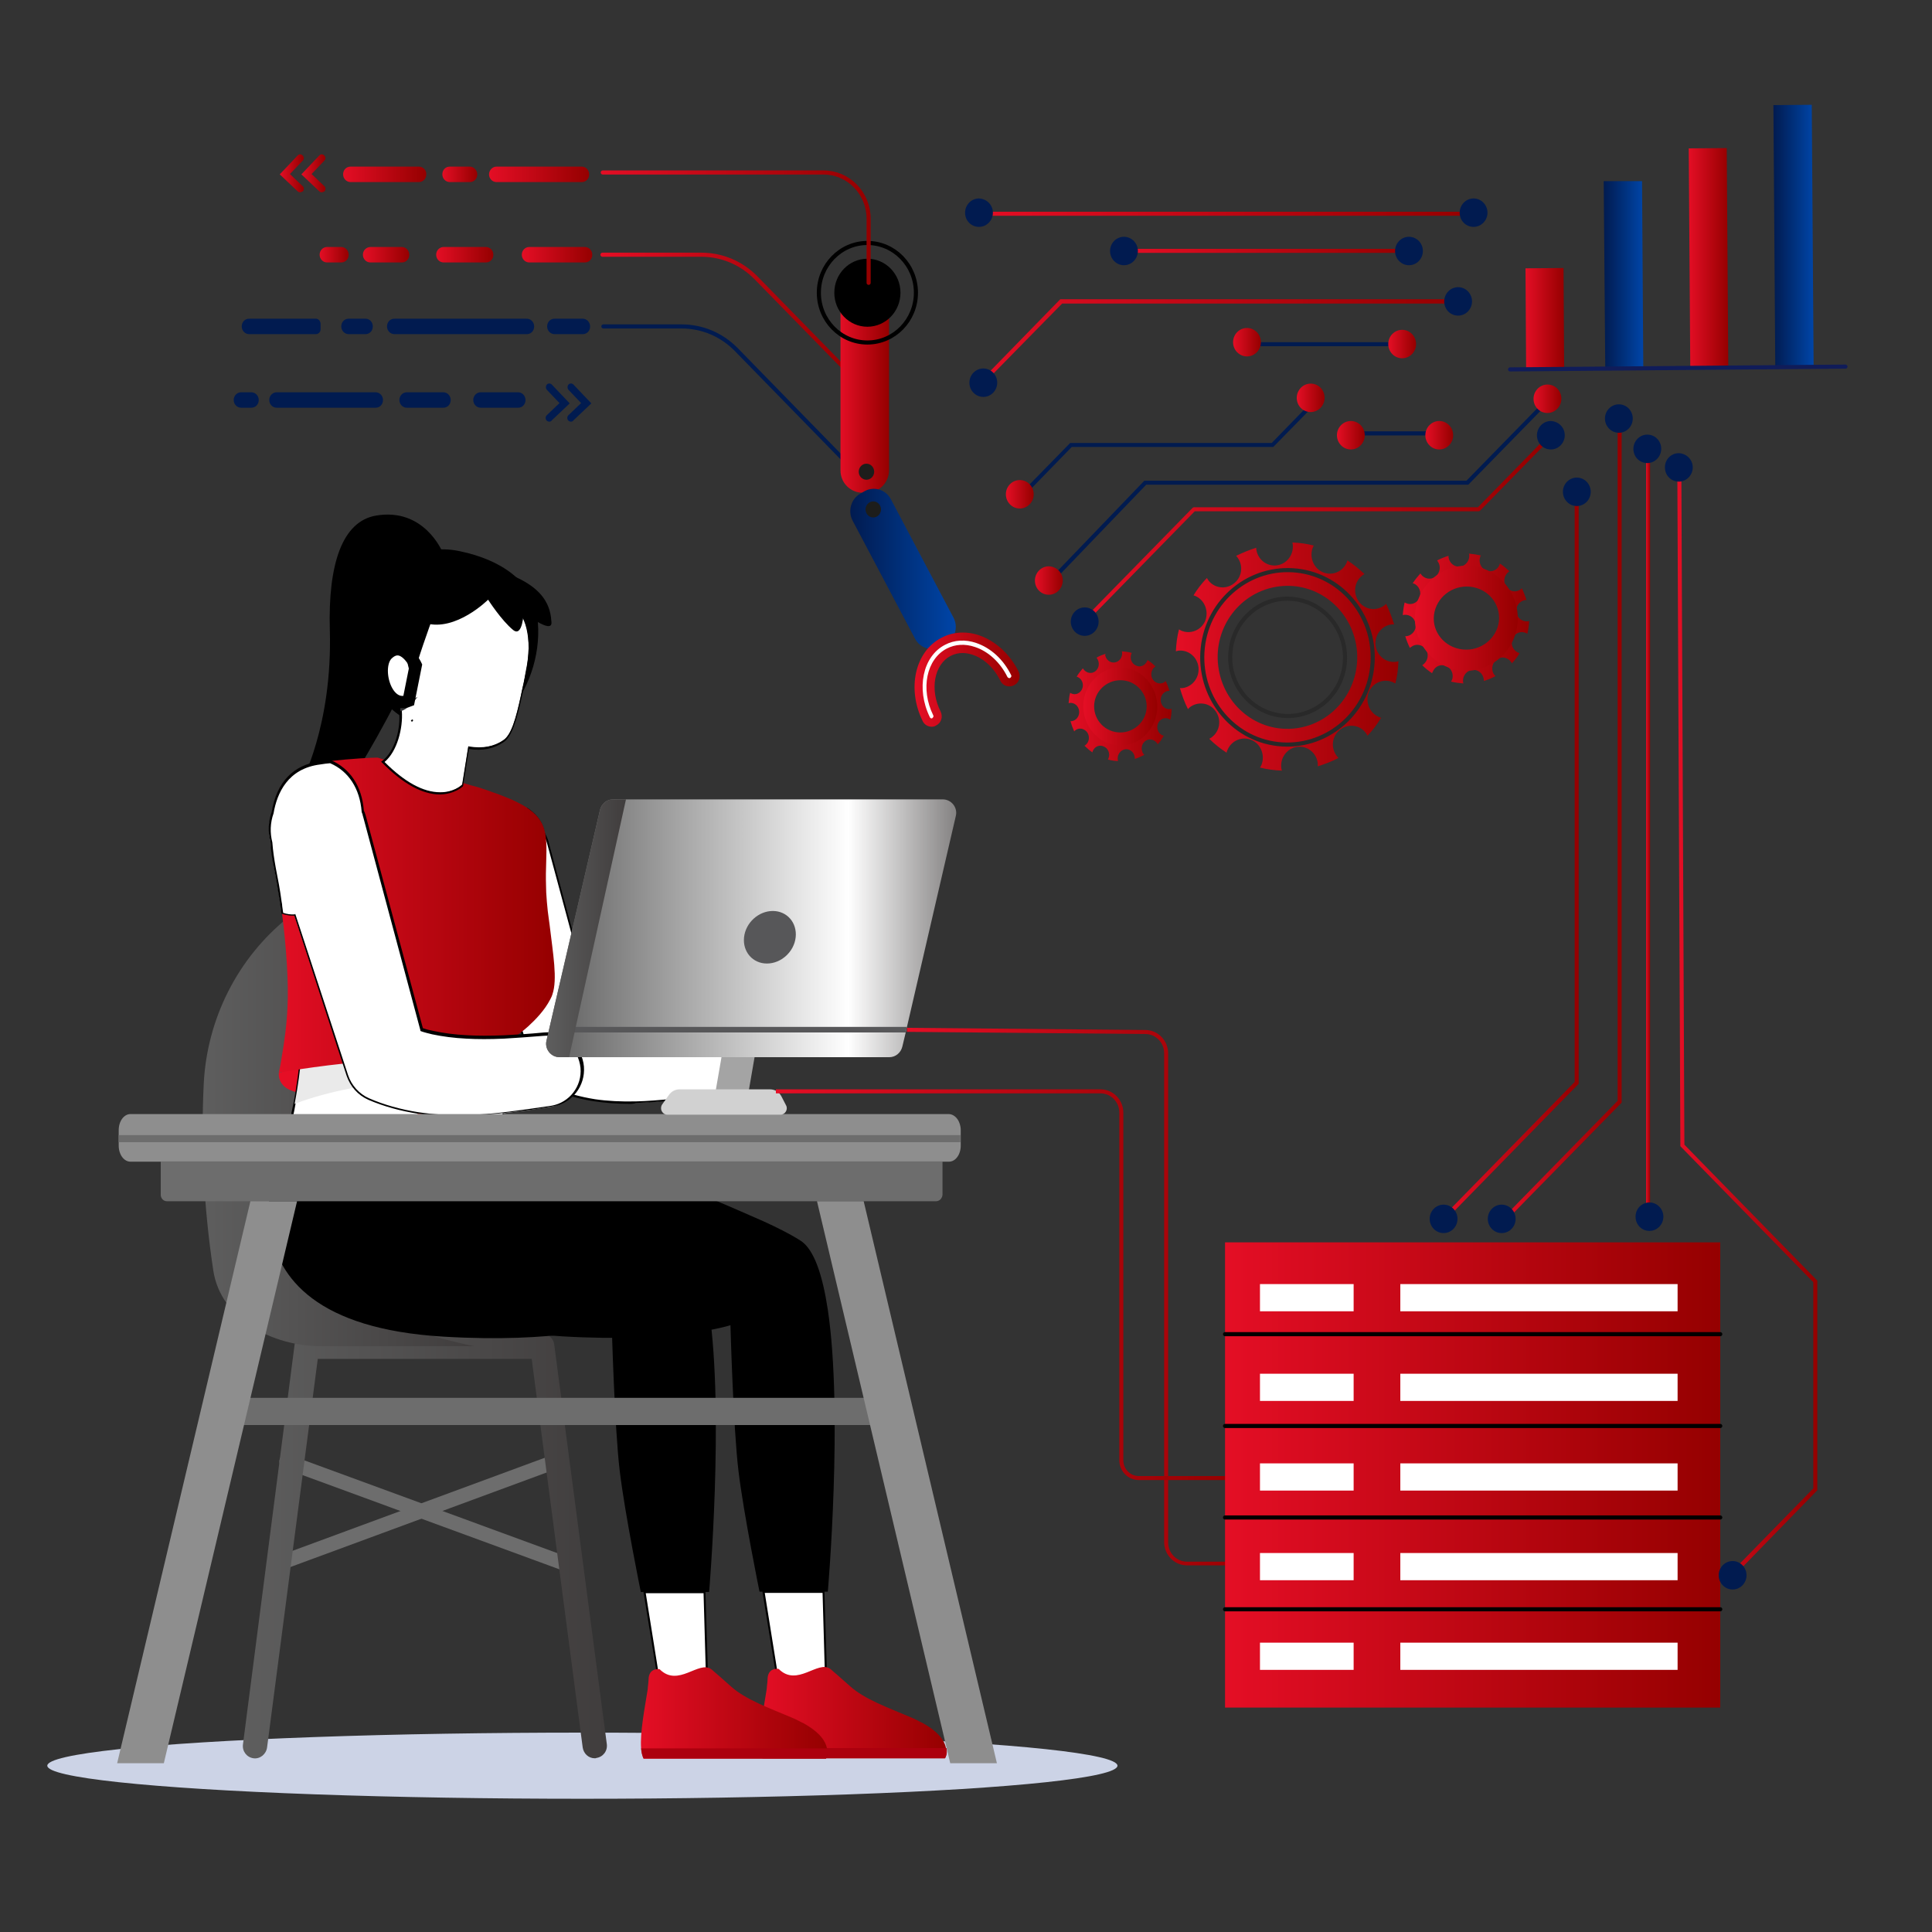 <?xml version="1.0" encoding="utf-8"?>
<!-- Generator: Adobe Illustrator 23.0.3, SVG Export Plug-In . SVG Version: 6.00 Build 0)  -->
<svg version="1.0" xmlns="http://www.w3.org/2000/svg" xmlns:xlink="http://www.w3.org/1999/xlink" x="0px" y="0px"
	 viewBox="0 0 625 625" enable-background="new 0 0 625 625" xml:space="preserve">
<rect x="0" y="0" width="625" height="625" fill="#333333" stroke="none"/>
<g id="BACKGROUND">
</g>
<g id="OBJECTS">
	<g>
		<g>
			<ellipse fill="#CCD3E6" cx="188.4" cy="571.2" rx="173.1" ry="10.7"/>
		</g>
	</g>
	<g>
		<g>
			<g>
				<g>
					<g>
						<path fill="#6D6D6D" d="M184.3,508.7c-0.3,0-0.5,0-0.8-0.1L91.9,475c-1.2-0.4-1.8-1.8-1.4-3c0.4-1.2,1.8-1.9,3-1.4l91.6,33.6
							c1.2,0.4,1.8,1.8,1.4,3C186.1,508.1,185.2,508.7,184.3,508.7z"/>
					</g>
				</g>
			</g>
		</g>
	</g>
	<g>
		<g>
			<path fill="#6D6D6D" d="M88.9,508.7c-0.9,0-1.8-0.6-2.2-1.6c-0.4-1.2,0.2-2.6,1.4-3l92.7-34.2c1.2-0.4,2.5,0.2,3,1.4
				c0.4,1.2-0.2,2.6-1.4,3l-92.7,34.2C89.4,508.7,89.1,508.7,88.9,508.7z"/>
		</g>
	</g>
	<g>
		<g>
			<g>
				<g>
					<g>
						<g>
							<g>
								<linearGradient id="SVGID_1_" gradientUnits="userSpaceOnUse" x1="78.56" y1="500.143" x2="196.396" y2="500.143">
									<stop  offset="0" style="stop-color:#5E5E5E"/>
									<stop  offset="1" style="stop-color:#403D3D"/>
								</linearGradient>
								<path fill="url(#SVGID_1_)" d="M192.4,568.8c-2,0-3.6-1.5-3.9-3.5L172,439.6h-69.2L86.4,565.3c-0.3,2.2-2.3,3.8-4.4,3.5
									c-2.2-0.3-3.7-2.3-3.4-4.5L95.3,435c0.3-2,1.9-3.5,3.9-3.5h76.2c2,0,3.7,1.5,3.9,3.5l17,129.2c0.3,2.2-1.2,4.2-3.4,4.5
									C192.8,568.8,192.6,568.8,192.4,568.8z"/>
							</g>
						</g>
					</g>
				</g>
			</g>
		</g>
	</g>
	<g>
		<g>
			<linearGradient id="SVGID_2_" gradientUnits="userSpaceOnUse" x1="65.573" y1="366.158" x2="153.371" y2="366.158">
				<stop  offset="0" style="stop-color:#5E5E5E"/>
				<stop  offset="1" style="stop-color:#403D3D"/>
			</linearGradient>
			<path fill="url(#SVGID_2_)" d="M153.4,435.5h-49.5c-15.7,0-32.5-8.7-34.9-24.5c-3.2-21.1-4-41.5-3.1-60.2c1-21.2,11-40.9,27.3-54
				l0,0c0,0,9.9,43.8-2.5,104.3C95.4,424.1,153.4,435.5,153.4,435.5z"/>
		</g>
	</g>
	<g>
		<path d="M143.1,178.5c0,0-5.9-14.4-21.5-11.7c-10.9,1.9-15.5,15.7-14.9,37c0.9,31-9.4,49.7-9.4,49.7l13.7,3.2
			C111,256.6,145.9,203.5,143.1,178.5z"/>
	</g>
	<g>
		<g>
			<g>
				<g>
					<g>
						<g>
							<g>
								<path d="M267.8,514.9h-22.1c0,0-5.1-25-6.8-39c-1.7-14-2.6-47.2-2.6-47.2s-17.6,5.8-54.5,3.6c-81.7-4.9-50.7-65.9-50.7-65.9
									c2.8,3.9,19.7,1.2,31.2,3c35.5,3.5,66.2,17.6,84.7,25.7c4.4,2,8.4,4,11.9,6.2c4.5,2.8,7.2,11.3,8.9,22.4
									C272.8,457.3,267.8,514.9,267.8,514.9z"/>
							</g>
						</g>
					</g>
				</g>
			</g>
		</g>
	</g>
	<g>
		<g>
			<g>
				<g>
					<g>
						<g>
							<g>
								<g>
									<g>
										<g>
											<polygon fill="#FFFFFF" points="267.2,543.7 251.6,543.7 248.6,525.1 247,514.9 266.4,514.9 266.7,525.1 											"/>
											<path d="M267.6,544.1h-16.2l-4.8-29.5h20.1L267.6,544.1z M251.9,543.4h15l-0.8-28.1h-18.7L251.9,543.4z"/>
										</g>
									</g>
								</g>
							</g>
						</g>
					</g>
				</g>
			</g>
		</g>
	</g>
	<g>
		<g>
			<g>
				<g>
					<g>
						<g>
							<linearGradient id="SVGID_3_" gradientUnits="userSpaceOnUse" x1="245.885" y1="554.044" x2="306.29" y2="554.044">
								<stop  offset="0" style="stop-color:#E40E25"/>
								<stop  offset="1" style="stop-color:#950000"/>
							</linearGradient>
							<path fill="url(#SVGID_3_)" d="M305.7,568.8h-59c-0.4-0.8-0.7-2-0.8-3.3c-0.4-5.1,1.2-13.2,2-18.3c0.1-0.6,0.2-1.2,0.2-1.7
								c0.1-0.9,0.2-1.6,0.2-2.1c0-4.2,3.6-3.5,3.6-3.5c6,6,12.7-3,16.7,0c0,0,0.2,0.1,0.5,0.4c0.3,0.3,0.8,0.7,1.5,1.3
								c1,0.9,2.4,2.1,4.3,3.8c4.7,4.3,12.6,7.1,19.4,10c0.9,0.4,1.7,0.7,2.4,1.1c0.6,0.3,1.1,0.6,1.6,0.8c5.5,3,7.3,6,7.7,8.1
								C306.6,567.5,305.7,568.8,305.7,568.8z"/>
						</g>
					</g>
				</g>
			</g>
		</g>
	</g>
	<g>
		<g>
			<g>
				<g>
					<g>
						<g>
							<g>
								<g>
									<g>
										<g>
											<path fill="#AC000E" d="M305.7,568.8h-59c-0.4-0.8-0.7-2-0.8-3.3h60.3C306.6,567.5,305.7,568.8,305.7,568.8z"/>
										</g>
									</g>
								</g>
							</g>
						</g>
					</g>
				</g>
			</g>
		</g>
	</g>
	<g>
		<g>
			<path fill="#E60E25" d="M90.2,347.1c0,0-0.7,4.8,5.7,6.2l66.6,2.3c0,0,4.5-2.3,3.7-8C166.1,347.6,138,331.5,90.2,347.1z"/>
		</g>
	</g>
	<g>
		<g>
			<g>
				<g>
					<path fill="#FFFFFF" d="M163.4,369.5c-34.5,19.3-72.3,3.8-72.3,3.8c1.8-5.1,3.2-10.9,4.2-16.2c1.2-6.1,1.8-11.5,2.1-14.4
						c14.7-0.8,50.7-2.4,64.8,1l0.1,5.8L163.4,369.5z"/>
					<path d="M124.6,379.5c-19,0-33.4-5.8-33.7-5.9l-0.3-0.1l0.1-0.3c1.6-4.5,3-9.9,4.2-16.1c1.2-6.2,1.8-11.6,2.1-14.3l0-0.3l0.3,0
						c14.8-0.8,50.8-2.4,64.9,1l0.2,0.1l0.1,6l1,20.2l-0.2,0.1C150.3,377.2,136.6,379.5,124.6,379.5z M91.5,373.1
						c3.6,1.4,39.1,14.2,71.5-3.8l-1-19.8l-0.1-5.5c-14.1-3.3-49.3-1.8-64.2-1c-0.3,2.8-0.9,8.1-2.1,14.1
						C94.5,363.3,93.1,368.7,91.5,373.1z"/>
				</g>
			</g>
		</g>
	</g>
	<g>
		<g>
			<g>
				<path fill="#F56C63" d="M137.8,360.2c-0.3,1.8-1.1,3.2-1.8,3.1c-0.7-0.1-1.1-1.7-0.9-3.5c0.3-1.8,1.1-3.2,1.8-3.1
					C137.7,356.9,138.1,358.4,137.8,360.2z"/>
			</g>
		</g>
	</g>
	<g>
		<g>
			<g>
				<path fill="#EAEAEA" d="M162.3,349.5c-14.7-0.9-43.7-1.2-67,7.6c1.2-6.1,1.8-11.5,2.1-14.4c14.7-0.8,50.7-2.4,64.8,1
					L162.3,349.5z"/>
			</g>
		</g>
	</g>
	<g>
		<path fill="#FFFFFF" d="M238.3,343.2c-0.5-5.6-5.3-9.7-10.8-9.3l0,0c-3.7,0.3-7.4,0.6-11,0.8c-3.6,0.2-7.1,0.2-10.5,0
			c-3.4-0.2-6.6-0.6-9.6-1.2c-1.1-0.2-2.1-0.5-3.1-0.9l-16.1-59.8c-0.1-0.2-0.1-0.5-0.2-0.7c-0.3-0.9-0.7-1.7-1.1-2.5
			c-0.6-3-2-5.3-5.1-7.6c-0.1,0.7-0.1,1.5-0.1,2.4c-3.2-1.8-7-2.2-10.7-1c-7.1,2.4-10.9,10.2-8.5,17.4l21,64l0.2,0.7
			c1,2.9,3.1,5.3,6,6.6c4.6,2,9.3,3.2,13.9,3.9c4.6,0.7,9,0.8,13.2,0.7c4.3-0.1,8.4-0.5,12.4-0.9c4-0.5,7.9-1.1,11.8-1.7
			C235,353.3,238.8,348.5,238.3,343.2z"/>
		<path d="M203.6,357.1c-4,0-7.6-0.3-11.1-0.8c-5-0.7-9.7-2.1-14-3.9c-2.9-1.3-5.2-3.8-6.2-6.8l-0.2-0.7l-21-64
			c-2.4-7.4,1.5-15.3,8.7-17.8c3.5-1.2,7.3-0.9,10.5,0.7c0-0.7,0.1-1.3,0.1-1.9l0.1-0.6l0.5,0.3c2.9,2.1,4.6,4.5,5.2,7.7
			c0.4,0.8,0.8,1.6,1.1,2.5c0.1,0.2,0.2,0.5,0.2,0.7l16,59.6c0.9,0.3,1.9,0.6,2.9,0.8c2.8,0.6,6,1.1,9.5,1.2c3.1,0.2,6.5,0.2,10.5,0
			c3.1-0.1,6.6-0.4,11-0.7c2.8-0.2,5.4,0.6,7.6,2.4c2.1,1.8,3.4,4.3,3.6,7.1l0,0c0.5,5.4-3.3,10.4-8.7,11.3
			c-4.7,0.8-8.3,1.3-11.8,1.7c-4.6,0.5-8.6,0.8-12.4,0.9C205.1,357.1,204.3,357.1,203.6,357.1z M164.2,263c-1.4,0-2.8,0.2-4.2,0.7
			c-6.9,2.3-10.6,9.9-8.3,16.9l21.2,64.7c1,2.9,3.1,5.2,5.8,6.4c4.2,1.8,8.8,3.1,13.8,3.9c4.1,0.6,8.4,0.8,13.2,0.7
			c3.8-0.1,7.7-0.4,12.4-0.9c3.5-0.4,7.1-0.9,11.8-1.7c5-0.8,8.5-5.5,8.1-10.5l0,0c-0.2-2.6-1.4-5-3.4-6.7c-2-1.7-4.5-2.5-7-2.3
			c-4.4,0.4-7.9,0.6-11,0.8c-4,0.2-7.4,0.2-10.5,0c-3.6-0.2-6.8-0.6-9.6-1.3c-1.1-0.2-2.1-0.5-3.2-0.9l-0.2-0.1l0-0.2L177,272.9
			c-0.1-0.2-0.1-0.5-0.2-0.7c-0.3-0.8-0.6-1.7-1.1-2.4l0-0.1c-0.6-2.9-2-5.1-4.5-7c0,0.6-0.1,1.1-0.1,1.8l0,0.6l-0.5-0.3
			C168.6,263.6,166.4,263,164.2,263z"/>
	</g>
	<g>
		<g>
			<g>
				<g>
					<linearGradient id="SVGID_4_" gradientUnits="userSpaceOnUse" x1="87.514" y1="296.4" x2="179.464" y2="296.4">
						<stop  offset="0" style="stop-color:#E40E25"/>
						<stop  offset="1" style="stop-color:#950000"/>
					</linearGradient>
					<path fill="url(#SVGID_4_)" d="M178.7,321.7c-0.1,0.4-0.3,0.8-0.5,1.2c-0.1,0.1-0.1,0.3-0.2,0.4c-1.8,3.5-4.7,6.5-7.1,8.7
						c-0.5,0.4-1,0.9-1.4,1.2c-0.9,0.7-1.6,1.3-2.2,1.7c-0.5,0.3-0.8,0.5-0.8,0.5c0,0,0,0.1,0,0.1c0,0.3,0,0.5-0.1,0.8
						c-0.1,1.1-0.2,2.4-0.2,3.9c0,1.2-0.1,2.5-0.1,4c0,1.1,0,2.2,0,3.3c-19.5-8.9-59.7-3.3-75.9-0.5c0.3-1.4,0.6-2.8,0.8-4.2
						c1.1-6.3,1.8-11.9,2-17c0.4-7.5-0.3-18.9-1.8-30.6c-0.1-0.8-0.2-1.5-0.3-2.3c-0.1-0.5-0.1-1-0.2-1.5c-0.6-3.7-1.2-7.4-1.9-10.9
						c-3.2-15.6-1-32,14.6-33.9c1.1-0.1,2.2-0.3,3.3-0.4c7.3-0.8,13.3-1.1,15-1.1c0.3,0,0.5,0,0.5,0l30,8.9l2.9,0.8
						c1.6,0.5,3.2,1.1,4.6,1.6c0.6,0.2,1.2,0.4,1.7,0.6c1.5,0.6,2.8,1.1,4,1.6c2.4,1.1,4.3,2.1,5.8,3.2c6.6,4.8,5.6,10.1,5.4,20.8
						c0,0,0,0.1,0,0.1c0,0.1,0,0.3,0,0.4c0,0.1,0,0.1,0,0.2c0,0.4,0,0.9,0,1.3c0,1.4,0.1,2.7,0.1,4.1c0.1,2,0.3,4,0.5,6
						c0.1,0.8,0.2,1.6,0.3,2.3c0.1,0.7,0.2,1.4,0.3,2.2C178.9,308.6,180.4,316.8,178.7,321.7z"/>
				</g>
			</g>
		</g>
	</g>
	<g>
		<path fill="#FFFFFF" d="M188.1,345.3c-0.5-6.5-6.1-11.2-12.5-10.7l0,0c-4.3,0.4-8.5,0.7-12.7,0.9c-4.1,0.2-8.2,0.2-12.1,0
			c-3.9-0.2-7.6-0.7-11-1.4c-1.2-0.3-2.5-0.6-3.6-1l-18.5-69c-0.1-0.3-0.2-0.6-0.2-0.8c-0.1-0.3-0.2-0.5-0.3-0.8
			c-0.6-8.4-5-13.7-10.5-16.1c-1.1,0.1-2.2,0.2-3.3,0.4c-9.4,1.2-14,7.7-15.4,16.1c-1.1,3-1.3,6.3-0.4,9.6c0.2,2.7,0.6,5.5,1.1,8.2
			c0.7,3.6,1.4,7.3,1.9,10.9c0.1,0.5,0.2,1,0.2,1.5c0.1,0.8,0.2,1.5,0.3,2.3c1.3,0.5,2.7,0.7,4.1,0.6l16.8,51.1l0.3,0.8
			c1.1,3.3,3.5,6.2,6.9,7.7c5.3,2.3,10.8,3.7,16,4.5c5.3,0.8,10.4,1,15.3,0.9c4.9-0.1,9.7-0.5,14.3-1.1c4.6-0.5,9.1-1.2,13.6-1.9
			C184.3,356.9,188.6,351.4,188.1,345.3z"/>
		<path d="M148.1,361.2c-4.6,0-8.8-0.3-12.8-0.9c-5.8-0.9-11.2-2.4-16.1-4.5c-3.4-1.5-5.9-4.3-7.1-7.9l-16.9-51.7
			c-1.4,0.1-2.7-0.2-4-0.6l-0.2-0.1l0-0.2c-0.1-0.8-0.2-1.5-0.3-2.3c-0.1-0.5-0.1-1-0.2-1.5c-0.6-3.8-1.2-7.4-1.9-10.9
			c-0.6-2.8-1-5.6-1.1-8.3c-0.9-3.2-0.7-6.6,0.4-9.7c1.6-9.6,7-15.2,15.6-16.3c1.1-0.1,2.2-0.3,3.3-0.4l0.1,0l0.1,0
			c6.3,2.7,10.1,8.5,10.7,16.3c0.1,0.2,0.2,0.5,0.3,0.7c0.1,0.3,0.2,0.6,0.3,0.9l18.5,68.8c1.1,0.4,2.3,0.7,3.4,0.9
			c3.2,0.7,6.9,1.2,11,1.4c3.6,0.2,7.5,0.2,12.1,0c3.6-0.2,7.6-0.4,12.7-0.9c3.2-0.3,6.3,0.7,8.7,2.8c2.4,2.1,3.9,5,4.2,8.2l0,0
			c0.5,6.3-3.8,11.9-10,12.9c-5.4,0.9-9.6,1.5-13.6,1.9c-5.4,0.6-9.9,1-14.3,1.1C149.7,361.2,148.9,361.2,148.1,361.2z M95.5,295.6
			l17.1,52.2c1.1,3.3,3.6,6.1,6.8,7.5c4.8,2.1,10.2,3.6,15.9,4.5c4.7,0.7,9.7,1,15.2,0.9c4.4-0.1,8.9-0.4,14.3-1.1
			c4-0.5,8.2-1.1,13.6-1.9c5.8-1,9.9-6.3,9.4-12.2l0,0c-0.3-3-1.7-5.8-3.9-7.8c-2.3-2-5.2-2.9-8.2-2.6c-5.1,0.4-9.1,0.7-12.7,0.9
			c-4.6,0.2-8.5,0.2-12.1,0c-4.1-0.2-7.8-0.7-11.1-1.4c-1.2-0.3-2.5-0.6-3.6-1l-0.2-0.1l0-0.2l-18.5-69c-0.1-0.3-0.2-0.6-0.2-0.8
			c-0.1-0.3-0.2-0.5-0.3-0.8l0-0.1c-0.6-7.5-4.2-13.1-10.2-15.7c-1.1,0.1-2.1,0.2-3.2,0.4c-10.5,1.3-14,9.3-15.1,15.8
			c-1.1,3.1-1.2,6.3-0.4,9.4c0.2,2.7,0.6,5.4,1.1,8.2c0.7,3.5,1.4,7.2,1.9,11c0.1,0.5,0.2,1,0.2,1.5c0.1,0.7,0.2,1.4,0.3,2.1
			c1.2,0.4,2.4,0.6,3.8,0.5L95.5,295.6z"/>
	</g>
	<g>
		<g>
			<g>
				<path d="M138,235.3c0,0-14.3-2.7-18.4-17.5c-3.8-14-0.9-21.3,3.1-28.9c3-5.7,12.6-13.4,26-10.6c13.5,2.8,23.7,9.9,25.1,21.2
					C176.7,220.7,159.8,246.5,138,235.3z"/>
			</g>
		</g>
	</g>
	<g>
		<path fill="#FFFFFF" d="M164.8,194.8c-3.6-2-9.4-6.6-17.2-5.4c-7.5,1.1-13.2,7.2-14.3,14.8c-2.2,7-3.6,14.5-3.8,22.8c0,1,0,2,0,3
			c0,0,0,0,0,0c0.5,5.1-1.2,12.9-5.7,16.3c16.7,17,25.8,7.5,25.8,7.5l1.9-12.2c4,0.7,7.9,0.2,11.3-2.1c2.5-1.7,4-6.3,5.8-14.9
			c0.2-1.1,0.5-2.4,0.8-3.7c0.2-1.2,0.5-2.4,0.7-3.8C172.4,206.3,170.3,197.9,164.8,194.8z M133.1,233c0.1,0.1,0.3,0.2,0.4,0.3
			C133.4,233.1,133.2,233.1,133.1,233z"/>
		<path d="M142.3,257c-5.7,0-12-3.5-18.7-10.3l-0.3-0.3l0.3-0.2c4.2-3.2,6.1-10.6,5.5-16h0l0,0c0-1,0-2.1,0-3
			c0.1-7.9,1.4-15.4,3.8-22.9c1.1-7.7,7.1-13.9,14.6-15c6.7-1,11.8,2.1,15.6,4.4c0.6,0.4,1.2,0.7,1.8,1l0,0
			c5.6,3.1,7.8,11.9,5.6,22.8l-0.1,0.3c-0.2,1.2-0.5,2.4-0.7,3.5c-0.3,1.3-0.5,2.5-0.8,3.7c-1.8,8.2-3.3,13.3-6,15.1
			c-3.1,2.1-6.8,2.9-11.2,2.2l-1.9,12l-0.1,0.1C149.8,254.3,147.3,256.9,142.3,257C142.4,257,142.3,257,142.3,257z M124.4,246.5
			c6.5,6.5,12.5,9.8,18,9.8c0,0,0,0,0.1,0c4.2,0,6.6-2.1,7-2.5l2-12.4l0.3,0.1c4.4,0.7,8.1,0,11.1-2.1c2.5-1.7,4-6.9,5.7-14.7
			c0.3-1.1,0.5-2.4,0.8-3.6c0.2-1.1,0.5-2.3,0.7-3.5l0.1-0.3c2.1-10.7,0-19.1-5.3-22.1l0,0c-0.5-0.3-1.1-0.7-1.8-1.1
			c-3.7-2.2-8.7-5.3-15.2-4.3c-7.2,1.1-13,7.1-14.1,14.5c-2.4,7.5-3.6,15-3.8,22.8c0,0.9,0,1.9,0,2.9l0,0l0,0.1
			C130.4,235.5,128.5,243.1,124.4,246.5z M133.3,233.5c-0.1-0.1-0.3-0.2-0.4-0.3l0.4-0.5l0.4,0.3L133.3,233.5z"/>
	</g>
	<g>
		<path d="M133.7,196.5c0,0,8.7-17.1,26.1-12.3c17.4,4.8,18.3,13,18.6,17.1c0.3,4.1-9-3.2-9-3.2s-0.3,8.2-3.4,5.7
			c-3.8-3.1-8.1-9.8-8.1-9.8s-10.4,10.4-20.2,7.6C132.2,200,133.7,196.5,133.7,196.5z"/>
	</g>
	<g>
		<g>
			<g>
				<g>
					<g>
						<g>
							<path fill="#363638" d="M135.1,225.4c-0.1,0.1-2.7,4-5.6,4.7c0,0,0,0,0,0c0,0,0,0,0,0c0-1,0-2,0-3
								C129.6,227.1,132.3,227.2,135.1,225.4z"/>
						</g>
					</g>
				</g>
			</g>
		</g>
	</g>
	<g>
		<g>
			<g>
				<g>
					<g>
						<g>
							<path fill="#FFFFFF" stroke="#000000" stroke-width="3.984" stroke-miterlimit="10" d="M134.5,215.2c0,0-4-8.6-9.2-3.6
								c-4.3,4.2-0.5,18.1,6.9,15.1L134.5,215.2z"/>
						</g>
					</g>
				</g>
			</g>
		</g>
	</g>
	<g>
		<g>
			<g>
				<g>
					<path d="M139.7,200.6c0,0-5.4,14.8-5.7,17.8c-0.4,4.1-5.7-9.9-0.4-21.8L139.7,200.6z"/>
				</g>
			</g>
		</g>
	</g>
	<g>
		<g>
			<g>
				<g>
					<g>
						<g>
							<g>
								<path d="M229.4,515h-22.1c0,0-5.1-25-6.8-39c-1.7-14-2.6-47.2-2.6-47.2s-17.6,5.8-54.5,3.6c-81.7-4.9-50.7-65.9-50.7-65.9
									c2.8,3.9,23.5,9.2,35,11.1c35.5,3.5,62.4,9.6,80.9,17.7c4.4,2,8.4,4,11.9,6.2c4.5,2.8,7.2,11.3,8.9,22.4
									C234.3,457.4,229.4,515,229.4,515z"/>
							</g>
						</g>
					</g>
				</g>
			</g>
		</g>
	</g>
	<g>
		<g>
			<g>
				<g>
					<g>
						<g>
							<g>
								<g>
									<g>
										<g>
											<polygon fill="#FFFFFF" points="228.7,543.8 213.2,543.8 210.1,525.2 208.5,515 227.9,515 228.2,525.2 											"/>
											<path d="M229.1,544.1h-16.2l-4.8-29.5h20.1L229.1,544.1z M213.4,543.5h15l-0.8-28.1h-18.7L213.4,543.5z"/>
										</g>
									</g>
								</g>
							</g>
						</g>
					</g>
				</g>
			</g>
		</g>
	</g>
	<g>
		<g>
			<g>
				<g>
					<g>
						<g>
							<linearGradient id="SVGID_5_" gradientUnits="userSpaceOnUse" x1="207.415" y1="554.122" x2="267.82" y2="554.122">
								<stop  offset="0" style="stop-color:#E40E25"/>
								<stop  offset="1" style="stop-color:#950000"/>
							</linearGradient>
							<path fill="url(#SVGID_5_)" d="M267.2,568.9h-59c-0.4-0.8-0.7-2-0.8-3.3c-0.4-5.1,1.2-13.2,2-18.3c0.1-0.6,0.2-1.2,0.2-1.7
								c0.1-0.9,0.2-1.6,0.2-2.1c0-4.2,3.6-3.5,3.6-3.5c6,6,12.7-3,16.7,0c0,0,0.2,0.1,0.5,0.4c0.3,0.3,0.8,0.7,1.5,1.3
								c1,0.9,2.4,2.1,4.3,3.8c4.7,4.3,12.6,7.1,19.4,10c0.9,0.4,1.7,0.7,2.4,1.1c0.6,0.3,1.1,0.6,1.6,0.8c5.5,3,7.3,6,7.7,8.1
								C268.1,567.6,267.2,568.9,267.2,568.9z"/>
						</g>
					</g>
				</g>
			</g>
		</g>
	</g>
	<g>
		<g>
			<g>
				<g>
					<g>
						<g>
							<g>
								<g>
									<g>
										<g>
											<path fill="#AC000E" d="M267.2,568.9h-59c-0.4-0.8-0.7-2-0.8-3.3h60.3C268.1,567.6,267.2,568.9,267.2,568.9z"/>
										</g>
									</g>
								</g>
							</g>
						</g>
					</g>
				</g>
			</g>
		</g>
	</g>
	<g>
		<g>
			<g>
				<g>
					<g>
						<g>
							<g>
								<path fill="#8E8E8E" d="M310.8,365.6v5c0,2.9-1.7,5.2-3.8,5.2H42.2c-2.1,0-3.8-2.3-3.8-5.2v-5c0-2.9,1.7-5.2,3.8-5.2H307
									C309.1,360.5,310.8,362.8,310.8,365.6z"/>
							</g>
						</g>
					</g>
				</g>
			</g>
		</g>
	</g>
	<g>
		<g>
			<g>
				<g>
					<g>
						<g>
							<g>
								<rect x="38.4" y="367.2" fill="#6D6D6D" width="272.3" height="2.3"/>
							</g>
						</g>
					</g>
				</g>
			</g>
		</g>
	</g>
	<g>
		<g>
			<path fill="#6D6D6D" d="M302.8,388.6H54c-1.1,0-2-0.9-2-2.1v-10.8h252.9v10.8C304.8,387.7,303.9,388.6,302.8,388.6z"/>
		</g>
	</g>
	<g>
		<g>
			<g>
				<g>
					<g>
						<g>
							<g>
								<rect x="69.1" y="452.2" fill="#6D6D6D" width="222.5" height="8.8"/>
							</g>
						</g>
					</g>
				</g>
			</g>
		</g>
	</g>
	<g>
		<g>
			<g>
				<g>
					<g>
						<g>
							<g>
								<polygon fill="#8E8E8E" points="53,570.4 96.1,388.6 81,388.6 37.9,570.4 								"/>
							</g>
						</g>
					</g>
				</g>
			</g>
		</g>
	</g>
	<g>
		<g>
			<g>
				<g>
					<g>
						<g>
							<g>
								<polygon fill="#8E8E8E" points="307.4,570.4 264.3,388.6 279.4,388.6 322.5,570.4 								"/>
							</g>
						</g>
					</g>
				</g>
			</g>
		</g>
	</g>
	<g>
		<linearGradient id="SVGID_6_" gradientUnits="userSpaceOnUse" x1="176.656" y1="300.313" x2="309.334" y2="300.313">
			<stop  offset="0" style="stop-color:#5E5E5E"/>
			<stop  offset="0.737" style="stop-color:#FFFFFF"/>
			<stop  offset="1" style="stop-color:#848282"/>
		</linearGradient>
		<path fill="url(#SVGID_6_)" d="M309.2,264l-15.8,68.2L293,334l-1.1,4.6c-0.5,2-2.2,3.4-4.2,3.4H181c-2.8,0-4.9-2.7-4.2-5.4
			l17.3-74.6c0.5-2,2.2-3.4,4.2-3.4H305C307.8,258.6,309.9,261.3,309.2,264z"/>
	</g>
	<g>
		<polygon fill="#575759" points="293.4,332.2 293,334 182.2,334 182.2,332.2 		"/>
	</g>
	<g>
		<g>
			<g>
				<g>
					<g>
						<g>
							<g>
								<path fill="#575759" d="M257.4,303.2c-0.5,4.7-4.7,8.5-9.3,8.5s-7.9-3.8-7.4-8.5c0.5-4.7,4.7-8.5,9.3-8.5
									C254.6,294.7,257.9,298.5,257.4,303.2z"/>
							</g>
						</g>
					</g>
				</g>
			</g>
		</g>
	</g>
	<g>
		<g>
			<g>
				<g>
					<g>
						<g>
							<g>
								<linearGradient id="SVGID_7_" gradientUnits="userSpaceOnUse" x1="176.657" y1="300.312" x2="202.533" y2="300.312">
									<stop  offset="0" style="stop-color:#5E5E5E"/>
									<stop  offset="1" style="stop-color:#403D3D"/>
								</linearGradient>
								<path fill="url(#SVGID_7_)" d="M202.5,258.6L184.1,342H181c-2.8,0-4.9-2.7-4.2-5.4l17.3-74.6c0.5-2,2.2-3.4,4.2-3.4H202.5z"
									/>
							</g>
						</g>
					</g>
				</g>
			</g>
		</g>
	</g>
	<g>
		<g>
			<g>
				<polygon fill="#A4A4A4" points="233.4,342 230.2,360.5 240.9,360.5 244.1,342 				"/>
			</g>
		</g>
	</g>
	<g>
		<g>
			<g>
				<path fill="#D1D1D1" d="M214.2,357.3l2.2-3.1c0.8-1.1,2-1.8,3.4-1.8h29.3c1.6,0,3,0.9,3.7,2.3l1.5,2.9c0.7,1.3-0.3,3-1.8,3
					h-36.7C214.2,360.5,213.3,358.7,214.2,357.3z"/>
			</g>
		</g>
	</g>
	<g>
		<linearGradient id="SVGID_8_" gradientUnits="userSpaceOnUse" x1="293.371" y1="419.443" x2="408.211" y2="419.443">
			<stop  offset="0" style="stop-color:#E40E25"/>
			<stop  offset="1" style="stop-color:#950000"/>
		</linearGradient>
		<path fill="url(#SVGID_8_)" d="M408.2,506.4H384c-4.1,0-7.4-3.4-7.4-7.6V340.7c0-3.4-2.7-6.2-6.1-6.2l-77.1-0.7l0-1.3l77.1,0.7
			c4.1,0,7.4,3.4,7.4,7.6v158.2c0,3.4,2.7,6.2,6.1,6.2h24.2V506.4z"/>
	</g>
	<linearGradient id="SVGID_9_" gradientUnits="userSpaceOnUse" x1="194.285" y1="101.641" x2="275.674" y2="101.641">
		<stop  offset="0" style="stop-color:#E40E25"/>
		<stop  offset="1" style="stop-color:#950000"/>
	</linearGradient>
	<path fill="none" stroke="url(#SVGID_9_)" stroke-width="1.328" stroke-linecap="round" stroke-miterlimit="10" d="M194.9,82.4h32
		c6.7,0,13,2.7,17.7,7.5l30.3,31"/>
	<path fill="none" stroke="#011B50" stroke-width="1.328" stroke-linecap="round" stroke-miterlimit="10" d="M195.2,105.6h25.3
		c6.7,0,13,2.7,17.7,7.5l36.5,37.4"/>
	<g>
		<linearGradient id="SVGID_10_" gradientUnits="userSpaceOnUse" x1="250.999" y1="415.566" x2="400.3" y2="415.566">
			<stop  offset="0" style="stop-color:#E40E25"/>
			<stop  offset="1" style="stop-color:#950000"/>
		</linearGradient>
		<path fill="url(#SVGID_10_)" d="M400.3,478.8h-31.9c-3.5,0-6.3-2.9-6.3-6.4V359.9c0-3.4-2.7-6.2-6.1-6.2H251v-1.3h105
			c4.1,0,7.4,3.4,7.4,7.6v112.4c0,2.8,2.2,5.1,5,5.1h31.9V478.8z"/>
	</g>
	<g>
		<g>
			<g>
				<linearGradient id="SVGID_11_" gradientUnits="userSpaceOnUse" x1="453.902" y1="199.952" x2="494.887" y2="199.952">
					<stop  offset="0" style="stop-color:#E40E25"/>
					<stop  offset="1" style="stop-color:#950000"/>
				</linearGradient>
				<path fill="url(#SVGID_11_)" d="M468.6,179.8c-1.3,0.4-2.5,0.9-3.7,1.5c0.1,0.1,0.2,0.2,0.2,0.3c1.1,1.5,0.8,3.7-0.7,4.9
					c-1.5,1.2-3.6,0.8-4.7-0.7c-0.1-0.1-0.1-0.2-0.2-0.3c-0.9,1-1.7,2-2.5,3.2c0.1,0,0.2,0.1,0.4,0.1c1.7,0.7,2.5,2.8,1.8,4.5
					c-0.7,1.8-2.7,2.6-4.4,1.8c-0.1-0.1-0.3-0.1-0.4-0.2c-0.3,1.3-0.5,2.7-0.6,4.1c0.1,0,0.3-0.1,0.4-0.1c1.9-0.2,3.5,1.1,3.8,3
					c0.2,1.9-1.1,3.6-2.9,3.9c-0.2,0-0.3,0-0.5,0c0.4,1.3,0.9,2.6,1.5,3.8c0.1-0.1,0.2-0.2,0.4-0.3c1.5-1.2,3.6-0.8,4.7,0.7
					c1.1,1.5,0.8,3.7-0.7,4.9c-0.1,0.1-0.3,0.2-0.4,0.3c1,1,2,1.8,3.2,2.6c0-0.2,0.1-0.3,0.2-0.5c0.7-1.8,2.7-2.6,4.4-1.8
					c1.7,0.7,2.5,2.8,1.8,4.5c-0.1,0.2-0.2,0.3-0.3,0.5c1.3,0.3,2.7,0.5,4,0.6c0-0.2-0.1-0.3-0.1-0.5c-0.2-1.9,1.1-3.6,2.9-3.9
					c1.9-0.2,3.5,1.1,3.8,3c0,0.2,0,0.4,0,0.6c1.3-0.4,2.6-0.9,3.8-1.6c-0.1-0.1-0.3-0.3-0.4-0.4c-1.1-1.5-0.8-3.7,0.7-4.9
					c1.5-1.2,3.6-0.8,4.7,0.7c0.1,0.1,0.2,0.3,0.3,0.5c0.9-1,1.8-2.1,2.5-3.3c-0.2,0-0.3-0.1-0.5-0.2c-1.7-0.7-2.5-2.8-1.8-4.5
					c0.7-1.8,2.7-2.6,4.4-1.8c0.2,0.1,0.3,0.2,0.4,0.2c0.3-1.3,0.5-2.7,0.6-4.1c-0.1,0-0.3,0.1-0.4,0.1c-1.9,0.2-3.5-1.1-3.8-3
					c-0.2-1.9,1.1-3.6,2.9-3.9c0.2,0,0.3,0,0.4,0c-0.4-1.3-0.9-2.6-1.5-3.8c-0.1,0.1-0.2,0.2-0.3,0.3c-1.5,1.2-3.6,0.8-4.7-0.7
					c-1.1-1.5-0.8-3.7,0.7-4.9c0.1-0.1,0.2-0.1,0.3-0.2c-1-0.9-2-1.8-3.1-2.5c0,0.1-0.1,0.2-0.1,0.4c-0.7,1.8-2.7,2.6-4.4,1.8
					c-1.7-0.7-2.5-2.8-1.8-4.5c0-0.1,0.1-0.2,0.2-0.3c-1.3-0.3-2.6-0.5-3.9-0.6c0,0.1,0.1,0.2,0.1,0.3c0.2,1.9-1.1,3.6-2.9,3.9
					c-1.9,0.2-3.5-1.1-3.8-3C468.6,180.1,468.6,179.9,468.6,179.8z M472.7,185.9c7.6-1,14.4,4.5,15.4,12.3c0.9,7.7-4.4,14.8-12,15.7
					c-7.6,1-14.4-4.5-15.4-12.3C459.8,194,465.1,186.9,472.7,185.9z"/>
			</g>
			<linearGradient id="SVGID_12_" gradientUnits="userSpaceOnUse" x1="457.748" y1="199.951" x2="491.032" y2="199.951">
				<stop  offset="0" style="stop-color:#E40E25"/>
				<stop  offset="1" style="stop-color:#950000"/>
			</linearGradient>
			<path fill="url(#SVGID_12_)" d="M472.5,216.9c9.1,1,17.4-5.7,18.4-15c1-9.3-5.6-17.8-14.7-18.8c-9.1-1-17.4,5.7-18.4,15
				C456.8,207.4,463.4,215.8,472.5,216.9z M463.9,198.9c0.7-5.6,5.9-9.7,11.7-9.1c5.8,0.6,9.9,5.6,9.3,11.2
				c-0.7,5.6-5.9,9.7-11.7,9.1C467.4,209.5,463.2,204.5,463.9,198.9z"/>
		</g>
	</g>
	<g>
		<g>
			<g>
				<linearGradient id="SVGID_13_" gradientUnits="userSpaceOnUse" x1="345.706" y1="228.529" x2="379.137" y2="228.529">
					<stop  offset="0" style="stop-color:#E40E25"/>
					<stop  offset="1" style="stop-color:#950000"/>
				</linearGradient>
				<path fill="url(#SVGID_13_)" d="M357.7,211.5c-1,0.3-2.1,0.7-3,1.3c0.1,0.1,0.1,0.1,0.2,0.2c0.9,1.3,0.7,3.1-0.5,4.1
					c-1.2,1-2.9,0.7-3.9-0.6c-0.1-0.1-0.1-0.2-0.2-0.3c-0.7,0.8-1.4,1.7-2,2.7c0.1,0,0.2,0.1,0.3,0.1c1.4,0.6,2.1,2.3,1.5,3.8
					c-0.6,1.5-2.2,2.2-3.6,1.5c-0.1,0-0.2-0.1-0.3-0.2c-0.3,1.1-0.4,2.3-0.5,3.4c0.1,0,0.2-0.1,0.3-0.1c1.5-0.2,2.9,0.9,3.1,2.6
					c0.2,1.6-0.9,3.1-2.4,3.3c-0.1,0-0.3,0-0.4,0c0.3,1.1,0.7,2.2,1.2,3.3c0.1-0.1,0.2-0.2,0.3-0.3c1.2-1,2.9-0.7,3.9,0.6
					c0.9,1.3,0.7,3.1-0.5,4.1c-0.1,0.1-0.2,0.2-0.4,0.2c0.8,0.8,1.7,1.6,2.6,2.2c0-0.1,0.1-0.3,0.1-0.4c0.6-1.5,2.2-2.2,3.6-1.5
					c1.4,0.6,2.1,2.3,1.5,3.8c-0.1,0.2-0.1,0.3-0.2,0.4c1.1,0.3,2.2,0.5,3.3,0.5c0-0.1-0.1-0.3-0.1-0.5c-0.2-1.6,0.9-3.1,2.4-3.3
					c1.5-0.2,2.9,0.9,3.1,2.6c0,0.2,0,0.3,0,0.5c1.1-0.3,2.1-0.8,3.1-1.3c-0.1-0.1-0.2-0.2-0.3-0.3c-0.9-1.3-0.7-3.1,0.5-4.1
					c1.2-1,2.9-0.7,3.9,0.6c0.1,0.1,0.2,0.3,0.2,0.4c0.8-0.8,1.4-1.8,2-2.8c-0.1,0-0.3-0.1-0.4-0.1c-1.4-0.6-2.1-2.3-1.5-3.8
					c0.6-1.5,2.2-2.2,3.6-1.5c0.1,0.1,0.2,0.1,0.4,0.2c0.3-1.1,0.4-2.3,0.4-3.5c-0.1,0-0.2,0.1-0.4,0.1c-1.5,0.2-2.9-0.9-3.1-2.6
					c-0.2-1.6,0.9-3.1,2.4-3.3c0.1,0,0.2,0,0.4,0c-0.3-1.1-0.7-2.2-1.2-3.2c-0.1,0.1-0.2,0.2-0.2,0.2c-1.2,1-2.9,0.7-3.9-0.6
					c-0.9-1.3-0.7-3.1,0.5-4.1c0.1-0.1,0.2-0.1,0.3-0.2c-0.8-0.8-1.6-1.5-2.6-2.1c0,0.1,0,0.2-0.1,0.3c-0.6,1.5-2.2,2.2-3.6,1.5
					c-1.4-0.6-2.1-2.3-1.5-3.8c0-0.1,0.1-0.2,0.1-0.3c-1-0.3-2.1-0.4-3.2-0.5c0,0.1,0.1,0.2,0.1,0.3c0.2,1.6-0.9,3.1-2.4,3.3
					s-2.9-0.9-3.1-2.6C357.7,211.7,357.7,211.6,357.7,211.5z M361,216.7c6.2-0.8,11.8,3.9,12.6,10.4c0.8,6.5-3.6,12.5-9.7,13.2
					c-6.2,0.8-11.8-3.9-12.6-10.4C350.5,223.4,354.8,217.5,361,216.7z"/>
			</g>
			<linearGradient id="SVGID_14_" gradientUnits="userSpaceOnUse" x1="350.486" y1="228.529" x2="374.352" y2="228.529">
				<stop  offset="0" style="stop-color:#E40E25"/>
				<stop  offset="1" style="stop-color:#950000"/>
			</linearGradient>
			<path fill="url(#SVGID_14_)" d="M361.1,241.1c6.5,0.8,12.4-4.2,13.2-11.1c0.7-6.9-4-13.2-10.6-14c-6.5-0.8-12.4,4.2-13.2,11.1
				C349.8,234,354.6,240.3,361.1,241.1z M354,227.6c0.5-4.6,4.7-8,9.4-7.5c4.6,0.5,8,4.7,7.5,9.3c-0.5,4.6-4.7,8-9.4,7.5
				C356.8,236.4,353.5,232.2,354,227.6z"/>
		</g>
	</g>
	<g>
		<linearGradient id="SVGID_15_" gradientUnits="userSpaceOnUse" x1="380.436" y1="212.644" x2="452.553" y2="212.644">
			<stop  offset="0" style="stop-color:#E40E25"/>
			<stop  offset="1" style="stop-color:#950000"/>
		</linearGradient>
		<path fill="url(#SVGID_15_)" d="M406.4,177.2c-2.3,0.7-4.4,1.6-6.5,2.6c0.1,0.2,0.3,0.3,0.4,0.5c2,2.7,1.5,6.5-1.2,8.5
			c-2.6,2-6.4,1.5-8.3-1.2c-0.1-0.2-0.2-0.4-0.4-0.6c-1.6,1.7-3.1,3.6-4.3,5.6c0.2,0.1,0.4,0.1,0.6,0.2c3,1.3,4.4,4.9,3.2,8
			c-1.3,3.1-4.8,4.5-7.8,3.2c-0.2-0.1-0.4-0.2-0.7-0.4c-0.6,2.3-0.9,4.7-1,7.1c0.2-0.1,0.5-0.1,0.7-0.2c3.3-0.4,6.2,2,6.6,5.3
			c0.4,3.3-1.9,6.4-5.2,6.8c-0.3,0-0.6,0-0.8,0c0.7,2.4,1.5,4.6,2.6,6.8c0.2-0.2,0.4-0.4,0.6-0.6c2.6-2,6.4-1.5,8.3,1.2
			c2,2.7,1.5,6.5-1.2,8.5c-0.2,0.2-0.5,0.3-0.8,0.5c1.7,1.7,3.6,3.2,5.6,4.5c0.1-0.3,0.1-0.6,0.3-0.9c1.3-3.1,4.8-4.5,7.8-3.2
			c3,1.3,4.4,4.9,3.2,8c-0.1,0.3-0.3,0.6-0.5,0.9c2.3,0.6,4.7,0.9,7.1,1c-0.1-0.3-0.2-0.6-0.2-0.9c-0.4-3.3,1.9-6.4,5.2-6.8
			c3.3-0.4,6.2,2,6.6,5.3c0,0.3,0,0.7,0,1c2.3-0.7,4.6-1.6,6.7-2.7c-0.2-0.2-0.4-0.4-0.6-0.7c-2-2.7-1.5-6.5,1.2-8.5
			c2.6-2,6.4-1.5,8.3,1.2c0.2,0.3,0.3,0.5,0.5,0.8c1.7-1.8,3.1-3.7,4.4-5.8c-0.3-0.1-0.6-0.1-0.8-0.3c-3-1.3-4.4-4.9-3.2-8
			c1.3-3.1,4.8-4.5,7.8-3.2c0.3,0.1,0.5,0.3,0.8,0.4c0.6-2.3,0.9-4.7,1-7.2c-0.3,0.1-0.5,0.1-0.8,0.2c-3.3,0.4-6.2-2-6.6-5.3
			c-0.4-3.3,1.9-6.4,5.2-6.8c0.3,0,0.5,0,0.8,0c-0.7-2.3-1.6-4.6-2.6-6.7c-0.2,0.2-0.3,0.4-0.5,0.5c-2.6,2-6.4,1.5-8.3-1.2
			c-2-2.7-1.5-6.5,1.2-8.5c0.2-0.1,0.4-0.3,0.6-0.4c-1.7-1.6-3.5-3.1-5.5-4.4c-0.1,0.2-0.1,0.4-0.2,0.6c-1.3,3.1-4.8,4.5-7.8,3.2
			c-3-1.3-4.4-4.9-3.2-8c0.1-0.2,0.2-0.4,0.3-0.6c-2.2-0.6-4.5-0.9-6.9-1c0,0.2,0.1,0.4,0.1,0.6c0.4,3.3-1.9,6.4-5.2,6.8
			c-3.3,0.4-6.2-2-6.6-5.3C406.4,177.6,406.4,177.4,406.4,177.2z M413.7,189.7c12.4-1.6,23.6,7.4,25.2,20.1
			c1.5,12.7-7.3,24.2-19.6,25.8c-12.4,1.6-23.6-7.4-25.2-20.1C392.5,202.8,401.3,191.3,413.7,189.7z"/>
	</g>
	
		<path fill="none" stroke="#292929" stroke-width="1.328" stroke-linecap="round" stroke-linejoin="round" stroke-miterlimit="10" d="
		M413.4,240.7c15.1,1.7,28.8-9.4,30.5-24.9c1.7-15.5-9.2-29.5-24.3-31.2c-15.1-1.7-28.8,9.4-30.5,24.9
		C387.4,225,398.3,239,413.4,240.7z M398.1,210.5c1.1-10.4,10.3-17.9,20.5-16.7c10.2,1.2,17.5,10.6,16.4,21
		c-1.1,10.4-10.3,17.9-20.5,16.7C404.3,230.3,396.9,220.9,398.1,210.5z"/>
	<linearGradient id="SVGID_16_" gradientUnits="userSpaceOnUse" x1="573.73" y1="76.259" x2="586.683" y2="76.259">
		<stop  offset="0" style="stop-color:#011B50"/>
		<stop  offset="0.739" style="stop-color:#003A90"/>
		<stop  offset="1" style="stop-color:#0045A8"/>
	</linearGradient>
	<polygon fill="url(#SVGID_16_)" points="586.1,33.9 586.7,118.5 574.3,118.6 573.7,34 	"/>
	<linearGradient id="SVGID_17_" gradientUnits="userSpaceOnUse" x1="546.29" y1="83.36" x2="559.143" y2="83.36">
		<stop  offset="0" style="stop-color:#E40E25"/>
		<stop  offset="1" style="stop-color:#950000"/>
	</linearGradient>
	<polygon fill="url(#SVGID_17_)" points="558.6,47.9 559.1,118.7 546.8,118.8 546.3,48 	"/>
	<linearGradient id="SVGID_18_" gradientUnits="userSpaceOnUse" x1="518.826" y1="88.836" x2="531.604" y2="88.836">
		<stop  offset="0" style="stop-color:#011B50"/>
		<stop  offset="0.739" style="stop-color:#003A90"/>
		<stop  offset="1" style="stop-color:#0045A8"/>
	</linearGradient>
	<polygon fill="url(#SVGID_18_)" points="518.8,58.6 519.3,119 531.6,118.9 531.2,58.6 	"/>
	<linearGradient id="SVGID_19_" gradientUnits="userSpaceOnUse" x1="493.452" y1="102.957" x2="506.03" y2="102.957">
		<stop  offset="0" style="stop-color:#E40E25"/>
		<stop  offset="1" style="stop-color:#950000"/>
	</linearGradient>
	<polygon fill="url(#SVGID_19_)" points="505.8,86.7 506,119.1 493.7,119.2 493.5,86.8 	"/>
	
		<line fill="none" stroke="#101C59" stroke-width="1.328" stroke-linecap="round" stroke-linejoin="round" stroke-miterlimit="10" x1="597" y1="118.6" x2="488.5" y2="119.5"/>
	<g>
		<g>
			<linearGradient id="SVGID_20_" gradientUnits="userSpaceOnUse" x1="316.706" y1="69.142" x2="476.754" y2="69.142">
				<stop  offset="0" style="stop-color:#E40E25"/>
				<stop  offset="1" style="stop-color:#950000"/>
			</linearGradient>
			<rect x="316.7" y="68.5" fill="url(#SVGID_20_)" width="160" height="1.3"/>
		</g>
		<path fill="#011B50" d="M481.2,68.8c0,2.5-2,4.6-4.5,4.6s-4.5-2-4.5-4.6c0-2.5,2-4.6,4.5-4.6S481.2,66.3,481.2,68.8z"/>
		<path fill="#011B50" d="M321.2,68.8c0,2.5-2,4.6-4.5,4.6c-2.5,0-4.5-2-4.5-4.6c0-2.5,2-4.6,4.5-4.6
			C319.2,64.3,321.2,66.3,321.2,68.8z"/>
	</g>
	<g>
		<g>
			<rect x="400.8" y="110.7" fill="#011B50" width="52.8" height="1.3"/>
		</g>
		<linearGradient id="SVGID_21_" gradientUnits="userSpaceOnUse" x1="449.172" y1="111.331" x2="458.075" y2="111.331">
			<stop  offset="0" style="stop-color:#E40E25"/>
			<stop  offset="1" style="stop-color:#950000"/>
		</linearGradient>
		<ellipse fill="url(#SVGID_21_)" cx="453.6" cy="111.3" rx="4.5" ry="4.6"/>
		<linearGradient id="SVGID_22_" gradientUnits="userSpaceOnUse" x1="398.934" y1="110.68" x2="407.837" y2="110.68">
			<stop  offset="0" style="stop-color:#E40E25"/>
			<stop  offset="1" style="stop-color:#950000"/>
		</linearGradient>
		<ellipse fill="url(#SVGID_22_)" cx="403.4" cy="110.7" rx="4.5" ry="4.6"/>
	</g>
	<g>
		<g>
			<polygon fill="#011B50" points="328.7,163.1 327.7,162.2 346.2,143.3 411.4,143.3 425.5,128.8 426.4,129.8 411.9,144.6 
				346.7,144.6 			"/>
		</g>
		<linearGradient id="SVGID_23_" gradientUnits="userSpaceOnUse" x1="419.601" y1="128.654" x2="428.504" y2="128.654">
			<stop  offset="0" style="stop-color:#E40E25"/>
			<stop  offset="1" style="stop-color:#950000"/>
		</linearGradient>
		<path fill="url(#SVGID_23_)" d="M428.5,128.7c0,2.5-2,4.6-4.5,4.6c-2.5,0-4.5-2-4.5-4.6c0-2.5,2-4.6,4.5-4.6
			C426.5,124.1,428.5,126.1,428.5,128.7z"/>
		<linearGradient id="SVGID_24_" gradientUnits="userSpaceOnUse" x1="325.486" y1="159.881" x2="334.389" y2="159.881">
			<stop  offset="0" style="stop-color:#E40E25"/>
			<stop  offset="1" style="stop-color:#950000"/>
		</linearGradient>
		<ellipse fill="url(#SVGID_24_)" cx="329.9" cy="159.9" rx="4.5" ry="4.6"/>
	</g>
	<g>
		<line fill="none" stroke="#011B50" stroke-width="1.328" stroke-miterlimit="10" x1="433.2" y1="140.2" x2="466.9" y2="140.2"/>
		<linearGradient id="SVGID_25_" gradientUnits="userSpaceOnUse" x1="461.175" y1="140.834" x2="470.077" y2="140.834">
			<stop  offset="0" style="stop-color:#E40E25"/>
			<stop  offset="1" style="stop-color:#950000"/>
		</linearGradient>
		<ellipse fill="url(#SVGID_25_)" cx="465.6" cy="140.8" rx="4.5" ry="4.6"/>
		<linearGradient id="SVGID_26_" gradientUnits="userSpaceOnUse" x1="432.558" y1="140.834" x2="441.461" y2="140.834">
			<stop  offset="0" style="stop-color:#E40E25"/>
			<stop  offset="1" style="stop-color:#950000"/>
		</linearGradient>
		<ellipse fill="url(#SVGID_26_)" cx="437" cy="140.8" rx="4.5" ry="4.6"/>
	</g>
	<g>
		<g>
			<linearGradient id="SVGID_27_" gradientUnits="userSpaceOnUse" x1="349.929" y1="171.036" x2="502.407" y2="171.036">
				<stop  offset="0" style="stop-color:#E40E25"/>
				<stop  offset="1" style="stop-color:#950000"/>
			</linearGradient>
			<path fill="url(#SVGID_27_)" d="M350.6,201.9c-0.2,0-0.3-0.1-0.5-0.2c-0.3-0.3-0.3-0.7,0-0.9l35.7-36.5c0.1-0.1,0.3-0.2,0.5-0.2
				h91.8l23.2-23.7c0.3-0.3,0.7-0.3,0.9,0c0.3,0.3,0.3,0.7,0,0.9l-23.4,23.9c-0.1,0.1-0.3,0.2-0.5,0.2h-91.8l-35.5,36.3
				C350.9,201.8,350.8,201.9,350.6,201.9z"/>
		</g>
		<ellipse fill="#011B50" cx="350.9" cy="201.1" rx="4.5" ry="4.6"/>
		<path fill="#011B50" d="M506.2,140.8c0,2.5-2,4.6-4.5,4.6c-2.5,0-4.5-2-4.5-4.6c0-2.5,2-4.6,4.5-4.6
			C504.2,136.3,506.2,138.3,506.2,140.8z"/>
	</g>
	<g>
		<g>
			<polygon fill="#011B50" points="338.6,190.3 337.7,189.3 370.2,155.5 474.4,155.5 500.5,128.8 501.4,129.8 475,156.8 
				370.8,156.8 			"/>
		</g>
		<linearGradient id="SVGID_28_" gradientUnits="userSpaceOnUse" x1="334.945" y1="187.838" x2="343.848" y2="187.838">
			<stop  offset="0" style="stop-color:#E40E25"/>
			<stop  offset="1" style="stop-color:#950000"/>
		</linearGradient>
		<path fill="url(#SVGID_28_)" d="M343.8,187.8c0,2.5-2,4.6-4.5,4.6c-2.5,0-4.5-2-4.5-4.6c0-2.5,2-4.6,4.5-4.6
			C341.9,183.3,343.8,185.3,343.8,187.8z"/>
		<linearGradient id="SVGID_29_" gradientUnits="userSpaceOnUse" x1="496.15" y1="128.961" x2="505.053" y2="128.961">
			<stop  offset="0" style="stop-color:#E40E25"/>
			<stop  offset="1" style="stop-color:#950000"/>
		</linearGradient>
		<path fill="url(#SVGID_29_)" d="M505.1,129c0,2.5-2,4.6-4.5,4.6c-2.5,0-4.5-2-4.5-4.6c0-2.5,2-4.6,4.5-4.6
			C503.1,124.4,505.1,126.4,505.1,129z"/>
	</g>
	<g>
		<g>
			<linearGradient id="SVGID_30_" gradientUnits="userSpaceOnUse" x1="363.562" y1="81.178" x2="455.769" y2="81.178">
				<stop  offset="0" style="stop-color:#E40E25"/>
				<stop  offset="1" style="stop-color:#950000"/>
			</linearGradient>
			<rect x="363.6" y="80.5" fill="url(#SVGID_30_)" width="92.2" height="1.3"/>
		</g>
		<ellipse fill="#011B50" cx="455.8" cy="81.2" rx="4.5" ry="4.6"/>
		<ellipse fill="#011B50" cx="363.6" cy="81.2" rx="4.5" ry="4.6"/>
	</g>
	<g>
		<g>
			<linearGradient id="SVGID_31_" gradientUnits="userSpaceOnUse" x1="315.783" y1="111.226" x2="471.704" y2="111.226">
				<stop  offset="0" style="stop-color:#E40E25"/>
				<stop  offset="1" style="stop-color:#950000"/>
			</linearGradient>
			<polygon fill="url(#SVGID_31_)" points="316.7,125.6 315.8,124.7 343,96.8 471.7,96.8 471.7,98.2 343.6,98.2 			"/>
		</g>
		<path fill="#011B50" d="M476.2,97.5c0,2.5-2,4.6-4.5,4.6c-2.5,0-4.5-2-4.5-4.6c0-2.5,2-4.6,4.5-4.6
			C474.2,92.9,476.2,95,476.2,97.5z"/>
		<ellipse fill="#011B50" cx="318.1" cy="123.8" rx="4.5" ry="4.6"/>
	</g>
	<path fill="#011B50" d="M170.4,103.1h-42.8c-1.4,0-2.4,1.1-2.4,2.5l0,0c0,1.4,1.1,2.5,2.4,2.5h42.8c1.4,0,2.4-1.1,2.4-2.5l0,0
		C172.8,104.2,171.7,103.1,170.4,103.1z"/>
	<path fill="#011B50" d="M177,105.6L177,105.6c0,1.4,1.1,2.5,2.4,2.5h9.1c1.4,0,2.4-1.1,2.4-2.5l0,0c0-1.4-1.1-2.5-2.4-2.5h-9.1
		C178,103.1,177,104.2,177,105.6z"/>
	<path fill="#011B50" d="M118.2,103.1h-5.4c-1.4,0-2.4,1.1-2.4,2.5l0,0c0,1.4,1.1,2.5,2.4,2.5h5.4c1.4,0,2.4-1.1,2.4-2.5l0,0
		C120.6,104.2,119.6,103.1,118.2,103.1z"/>
	<path fill="#011B50" d="M102.2,103.1H80.6c-1.4,0-2.4,1.1-2.4,2.5l0,0c0,1.4,1.1,2.5,2.4,2.5h21.6c0.8,0,1.5-0.7,1.5-1.5v-2
		C103.6,103.8,103,103.1,102.2,103.1z"/>
	<path fill="#011B50" d="M75.6,129.4L75.6,129.4c0,1.4,1.1,2.5,2.4,2.5h3.3c1.4,0,2.4-1.1,2.4-2.5l0,0c0-1.4-1.1-2.5-2.4-2.5h-3.3
		C76.7,126.9,75.6,128,75.6,129.4z"/>
	<path fill="#011B50" d="M87.1,129.4L87.1,129.4c0,1.4,1.1,2.5,2.4,2.5h32c1.4,0,2.4-1.1,2.4-2.5l0,0c0-1.4-1.1-2.5-2.4-2.5h-32
		C88.2,126.9,87.1,128,87.1,129.4z"/>
	<path fill="#011B50" d="M129.2,129.4L129.2,129.4c0,1.4,1.1,2.5,2.4,2.5h11.8c1.4,0,2.4-1.1,2.4-2.5l0,0c0-1.4-1.1-2.5-2.4-2.5
		h-11.8C130.3,126.9,129.2,128,129.2,129.4z"/>
	<path fill="#011B50" d="M153.1,129.4L153.1,129.4c0,1.4,1.1,2.5,2.4,2.5h12.1c1.4,0,2.4-1.1,2.4-2.5l0,0c0-1.4-1.1-2.5-2.4-2.5
		h-12.1C154.2,126.9,153.1,128,153.1,129.4z"/>
	<linearGradient id="SVGID_32_" gradientUnits="userSpaceOnUse" x1="142.992" y1="56.449" x2="154.401" y2="56.449">
		<stop  offset="0" style="stop-color:#E40E25"/>
		<stop  offset="1" style="stop-color:#950000"/>
	</linearGradient>
	<path fill="url(#SVGID_32_)" d="M152,53.9h-6.5c-1.4,0-2.4,1.1-2.4,2.5v0c0,1.4,1.1,2.5,2.4,2.5h6.5c1.4,0,2.4-1.1,2.4-2.5v0
		C154.4,55.1,153.3,53.9,152,53.9z"/>
	<linearGradient id="SVGID_33_" gradientUnits="userSpaceOnUse" x1="110.966" y1="56.449" x2="137.988" y2="56.449">
		<stop  offset="0" style="stop-color:#E40E25"/>
		<stop  offset="1" style="stop-color:#950000"/>
	</linearGradient>
	<path fill="url(#SVGID_33_)" d="M135.5,53.9h-22.1c-1.4,0-2.4,1.1-2.4,2.5v0c0,1.4,1.1,2.5,2.4,2.5h22.1c1.4,0,2.4-1.1,2.4-2.5v0
		C138,55.1,136.9,53.9,135.5,53.9z"/>
	<linearGradient id="SVGID_34_" gradientUnits="userSpaceOnUse" x1="158.204" y1="56.449" x2="190.67" y2="56.449">
		<stop  offset="0" style="stop-color:#E40E25"/>
		<stop  offset="1" style="stop-color:#950000"/>
	</linearGradient>
	<path fill="url(#SVGID_34_)" d="M158.2,56.4L158.2,56.4c0,1.4,1.1,2.5,2.4,2.5h27.6c1.4,0,2.4-1.1,2.4-2.5v0c0-1.4-1.1-2.5-2.4-2.5
		h-27.6C159.3,53.9,158.2,55.1,158.2,56.4z"/>
	<linearGradient id="SVGID_35_" gradientUnits="userSpaceOnUse" x1="141.076" y1="82.368" x2="159.711" y2="82.368">
		<stop  offset="0" style="stop-color:#E40E25"/>
		<stop  offset="1" style="stop-color:#950000"/>
	</linearGradient>
	<path fill="url(#SVGID_35_)" d="M141.1,82.4L141.1,82.4c0,1.4,1.1,2.5,2.4,2.5h13.7c1.4,0,2.4-1.1,2.4-2.5l0,0
		c0-1.4-1.1-2.5-2.4-2.5h-13.7C142.2,79.9,141.1,81,141.1,82.4z"/>
	<linearGradient id="SVGID_36_" gradientUnits="userSpaceOnUse" x1="103.379" y1="82.368" x2="112.86" y2="82.368">
		<stop  offset="0" style="stop-color:#E40E25"/>
		<stop  offset="1" style="stop-color:#950000"/>
	</linearGradient>
	<path fill="url(#SVGID_36_)" d="M103.4,82.4L103.4,82.4c0,1.4,1.1,2.5,2.4,2.5h4.6c1.4,0,2.4-1.1,2.4-2.5l0,0
		c0-1.4-1.1-2.5-2.4-2.5h-4.6C104.5,79.9,103.4,81,103.4,82.4z"/>
	<linearGradient id="SVGID_37_" gradientUnits="userSpaceOnUse" x1="117.437" y1="82.368" x2="132.476" y2="82.368">
		<stop  offset="0" style="stop-color:#E40E25"/>
		<stop  offset="1" style="stop-color:#950000"/>
	</linearGradient>
	<path fill="url(#SVGID_37_)" d="M117.4,82.4L117.4,82.4c0,1.4,1.1,2.5,2.4,2.5H130c1.4,0,2.4-1.1,2.4-2.5l0,0
		c0-1.4-1.1-2.5-2.4-2.5h-10.1C118.5,79.9,117.4,81,117.4,82.4z"/>
	<linearGradient id="SVGID_38_" gradientUnits="userSpaceOnUse" x1="168.765" y1="82.368" x2="191.65" y2="82.368">
		<stop  offset="0" style="stop-color:#E40E25"/>
		<stop  offset="1" style="stop-color:#950000"/>
	</linearGradient>
	<path fill="url(#SVGID_38_)" d="M168.8,82.4L168.8,82.4c0,1.4,1.1,2.5,2.4,2.5h18c1.4,0,2.4-1.1,2.4-2.5l0,0c0-1.4-1.1-2.5-2.4-2.5
		h-18C169.9,79.9,168.8,81,168.8,82.4z"/>
	<g>
		<linearGradient id="SVGID_39_" gradientUnits="userSpaceOnUse" x1="90.485" y1="56.037" x2="98.258" y2="56.037">
			<stop  offset="0" style="stop-color:#E40E25"/>
			<stop  offset="1" style="stop-color:#950000"/>
		</linearGradient>
		<path fill="url(#SVGID_39_)" d="M97.1,62.2c-0.3,0-0.6-0.1-0.8-0.3l-5.8-5.5l5.8-6.1c0.4-0.5,1.2-0.5,1.6,0c0.5,0.5,0.5,1.2,0,1.7
			l-4.1,4.3l4.1,3.9c0.5,0.4,0.5,1.2,0.1,1.7C97.7,62,97.4,62.2,97.1,62.2z"/>
	</g>
	<g>
		<linearGradient id="SVGID_40_" gradientUnits="userSpaceOnUse" x1="97.511" y1="56.037" x2="105.284" y2="56.037">
			<stop  offset="0" style="stop-color:#E40E25"/>
			<stop  offset="1" style="stop-color:#950000"/>
		</linearGradient>
		<path fill="url(#SVGID_40_)" d="M104.1,62.2c-0.3,0-0.6-0.1-0.8-0.3l-5.8-5.5l5.8-6.1c0.4-0.5,1.2-0.5,1.6,0
			c0.5,0.5,0.5,1.2,0,1.7l-4.1,4.3l4.1,3.9c0.5,0.4,0.5,1.2,0.1,1.7C104.7,62,104.4,62.2,104.1,62.2z"/>
	</g>
	<g>
		<path fill="#011B50" d="M184.7,136.4c-0.3,0-0.6-0.1-0.9-0.4c-0.4-0.5-0.4-1.2,0.1-1.7l4.1-3.9l-4.1-4.3c-0.4-0.5-0.4-1.2,0-1.7
			c0.5-0.5,1.2-0.4,1.6,0l5.8,6.1l-5.8,5.5C185.3,136.3,185,136.4,184.7,136.4z"/>
	</g>
	<g>
		<path fill="#011B50" d="M177.7,136.4c-0.3,0-0.6-0.1-0.9-0.4c-0.4-0.5-0.4-1.2,0.1-1.7l4.1-3.9l-4.1-4.3c-0.4-0.5-0.4-1.2,0-1.7
			c0.5-0.5,1.2-0.4,1.6,0l5.8,6.1l-5.8,5.5C178.3,136.3,178,136.4,177.7,136.4z"/>
	</g>
	<linearGradient id="SVGID_41_" gradientUnits="userSpaceOnUse" x1="271.87" y1="125.447" x2="287.621" y2="125.447">
		<stop  offset="0" style="stop-color:#E40E25"/>
		<stop  offset="1" style="stop-color:#950000"/>
	</linearGradient>
	<path fill="url(#SVGID_41_)" d="M280.4,159.4h-1.3c-4,0-7.2-3.2-7.2-7.2V98.7c0-4,3.2-7.2,7.2-7.2h1.3c4,0,7.2,3.2,7.2,7.2v53.4
		C287.6,156.1,284.4,159.4,280.4,159.4z"/>
	<linearGradient id="SVGID_42_" gradientUnits="userSpaceOnUse" x1="275.029" y1="184.055" x2="309.206" y2="184.055">
		<stop  offset="0" style="stop-color:#011B50"/>
		<stop  offset="0.739" style="stop-color:#003A90"/>
		<stop  offset="1" style="stop-color:#0045A8"/>
	</linearGradient>
	<path fill="url(#SVGID_42_)" d="M305.9,208.4l-1.4,0.8c-3,1.7-6.9,0.5-8.5-2.6l-20.2-38.2c-1.6-3.1-0.5-7,2.5-8.7l1.4-0.8
		c3-1.7,6.9-0.5,8.5,2.6l20.2,38.2C310.1,202.8,309,206.7,305.9,208.4z"/>
	<g>
		<linearGradient id="SVGID_43_" gradientUnits="userSpaceOnUse" x1="295.796" y1="219.812" x2="329.826" y2="219.812">
			<stop  offset="0" style="stop-color:#E40E25"/>
			<stop  offset="1" style="stop-color:#950000"/>
		</linearGradient>
		<path fill="url(#SVGID_43_)" d="M301.4,235.1c-1.2,0-2.4-0.7-2.9-1.8c-5.2-10.5-2.5-22.6,6.1-27c3.6-1.9,7.9-2.2,12.1-0.8
			c5.3,1.8,10,6.1,12.8,11.7c0.8,1.7,0.2,3.7-1.5,4.5c-1.6,0.8-3.6,0.2-4.4-1.5c-2-4.1-5.3-7.2-9-8.4c-1.8-0.6-4.4-1-7.1,0.4
			c-5.3,2.8-6.8,10.9-3.2,18c0.8,1.7,0.2,3.7-1.5,4.5C302.4,235,301.9,235.1,301.4,235.1z"/>
	</g>
	<ellipse fill="#1D1D1B" cx="280.3" cy="152.6" rx="2.5" ry="2.6"/>
	<path fill="#1D1D1B" d="M285,164.8c0,1.4-1.1,2.6-2.5,2.6s-2.5-1.2-2.5-2.6c0-1.4,1.1-2.6,2.5-2.6S285,163.4,285,164.8z"/>
	
		<ellipse fill="none" stroke="#000000" stroke-width="1.328" stroke-linecap="round" stroke-linejoin="round" stroke-miterlimit="10" cx="280.6" cy="94.7" rx="15.7" ry="16.1"/>
	<ellipse cx="280.6" cy="94.7" rx="10.7" ry="11"/>
	<g>
		<path fill="#FFFFFF" d="M301.4,232.4c-0.2,0-0.5-0.1-0.6-0.4c-4.5-9.2-2.3-19.7,4.9-23.4c3-1.6,6.6-1.8,10.1-0.6
			c4.7,1.6,8.8,5.3,11.3,10.4c0.2,0.3,0,0.7-0.3,0.9c-0.3,0.2-0.7,0-0.9-0.3c-2.3-4.7-6.2-8.3-10.5-9.7c-3.2-1.1-6.4-0.9-9.1,0.5
			c-6.6,3.4-8.6,13.1-4.4,21.6c0.2,0.3,0,0.7-0.3,0.9C301.6,232.4,301.5,232.4,301.4,232.4z"/>
	</g>
	<linearGradient id="SVGID_44_" gradientUnits="userSpaceOnUse" x1="194.285" y1="73.665" x2="281.615" y2="73.665">
		<stop  offset="0" style="stop-color:#E40E25"/>
		<stop  offset="1" style="stop-color:#950000"/>
	</linearGradient>
	<path fill="none" stroke="url(#SVGID_44_)" stroke-width="1.328" stroke-linecap="round" stroke-miterlimit="10" d="M281,91.5V70.8
		c0-8.3-6.5-15-14.6-15h-71.4"/>
	<g>
		<linearGradient id="SVGID_45_" gradientUnits="userSpaceOnUse" x1="396.345" y1="477.144" x2="556.543" y2="477.144">
			<stop  offset="0" style="stop-color:#E40E25"/>
			<stop  offset="1" style="stop-color:#950000"/>
		</linearGradient>
		<rect x="396.3" y="401.9" fill="url(#SVGID_45_)" width="160.2" height="150.5"/>
		
			<line fill="none" stroke="#000000" stroke-width="1.328" stroke-linecap="round" stroke-linejoin="round" stroke-miterlimit="10" x1="556.5" y1="431.6" x2="396.3" y2="431.6"/>
		
			<line fill="none" stroke="#000000" stroke-width="1.328" stroke-linecap="round" stroke-linejoin="round" stroke-miterlimit="10" x1="556.5" y1="461.3" x2="396.3" y2="461.3"/>
		
			<line fill="none" stroke="#000000" stroke-width="1.328" stroke-linecap="round" stroke-linejoin="round" stroke-miterlimit="10" x1="556.5" y1="490.9" x2="396.3" y2="490.9"/>
		
			<line fill="none" stroke="#000000" stroke-width="1.328" stroke-linecap="round" stroke-linejoin="round" stroke-miterlimit="10" x1="556.5" y1="520.6" x2="396.3" y2="520.6"/>
		<rect x="407.6" y="531.4" fill="#FFFFFF" width="30.3" height="8.8"/>
		<rect x="453" y="531.4" fill="#FFFFFF" width="89.7" height="8.8"/>
		<rect x="407.6" y="502.4" fill="#FFFFFF" width="30.3" height="8.8"/>
		<rect x="453" y="502.4" fill="#FFFFFF" width="89.7" height="8.8"/>
		<rect x="407.6" y="473.4" fill="#FFFFFF" width="30.3" height="8.8"/>
		<rect x="453" y="473.4" fill="#FFFFFF" width="89.7" height="8.8"/>
		<rect x="407.6" y="444.4" fill="#FFFFFF" width="30.3" height="8.8"/>
		<rect x="453" y="444.4" fill="#FFFFFF" width="89.7" height="8.8"/>
		<rect x="407.6" y="415.4" fill="#FFFFFF" width="30.3" height="8.8"/>
		<rect x="453" y="415.4" fill="#FFFFFF" width="89.7" height="8.8"/>
	</g>
	<g>
		<g>
			<linearGradient id="SVGID_46_" gradientUnits="userSpaceOnUse" x1="542.608" y1="328.914" x2="587.929" y2="328.914">
				<stop  offset="0" style="stop-color:#E40E25"/>
				<stop  offset="1" style="stop-color:#950000"/>
			</linearGradient>
			<polygon fill="url(#SVGID_46_)" points="561.8,508.9 560.8,507.9 586.6,481.5 586.6,414.8 543.6,370.8 542.6,149 543.9,149 
				544.9,370.3 587.9,414.3 587.9,482.1 			"/>
		</g>
		<g>
			<linearGradient id="SVGID_47_" gradientUnits="userSpaceOnUse" x1="485.371" y1="264.801" x2="524.567" y2="264.801">
				<stop  offset="0" style="stop-color:#E40E25"/>
				<stop  offset="1" style="stop-color:#950000"/>
			</linearGradient>
			<polygon fill="url(#SVGID_47_)" points="486.3,395.8 485.4,394.9 523.3,356.1 523.3,133.8 524.6,133.8 524.6,356.7 			"/>
		</g>
		<g>
			<linearGradient id="SVGID_48_" gradientUnits="userSpaceOnUse" x1="532.506" y1="267.277" x2="533.822" y2="267.277">
				<stop  offset="0" style="stop-color:#E40E25"/>
				<stop  offset="1" style="stop-color:#950000"/>
			</linearGradient>
			<rect x="532.5" y="144.8" fill="url(#SVGID_48_)" width="1.3" height="245"/>
		</g>
		<g>
			<linearGradient id="SVGID_49_" gradientUnits="userSpaceOnUse" x1="466.583" y1="276.941" x2="510.723" y2="276.941">
				<stop  offset="0" style="stop-color:#E40E25"/>
				<stop  offset="1" style="stop-color:#950000"/>
			</linearGradient>
			<polygon fill="url(#SVGID_49_)" points="467.5,394.8 466.6,393.8 509.4,350 509.4,159.1 510.7,159.1 510.7,350.6 			"/>
		</g>
		<ellipse fill="#011B50" cx="510.1" cy="159.1" rx="4.5" ry="4.6"/>
		<path fill="#011B50" d="M547.6,151.2c0,2.5-2,4.6-4.5,4.6c-2.5,0-4.5-2-4.5-4.6s2-4.6,4.5-4.6
			C545.6,146.7,547.6,148.7,547.6,151.2z"/>
		<path fill="#011B50" d="M537.4,145.2c0,2.5-2,4.6-4.5,4.6c-2.5,0-4.5-2-4.5-4.6c0-2.5,2-4.6,4.5-4.6
			C535.4,140.6,537.4,142.6,537.4,145.2z"/>
		<ellipse fill="#011B50" cx="523.7" cy="135.4" rx="4.5" ry="4.6"/>
		<ellipse fill="#011B50" cx="467" cy="394.3" rx="4.5" ry="4.6"/>
		<path fill="#011B50" d="M538.1,393.6c0,2.5-2,4.6-4.5,4.6c-2.5,0-4.5-2-4.5-4.6s2-4.6,4.5-4.6C536.1,389,538.1,391.1,538.1,393.6z
			"/>
		<ellipse fill="#011B50" cx="560.5" cy="509.6" rx="4.5" ry="4.6"/>
		<ellipse fill="#011B50" cx="485.8" cy="394.3" rx="4.5" ry="4.6"/>
	</g>
</g>
</svg>
